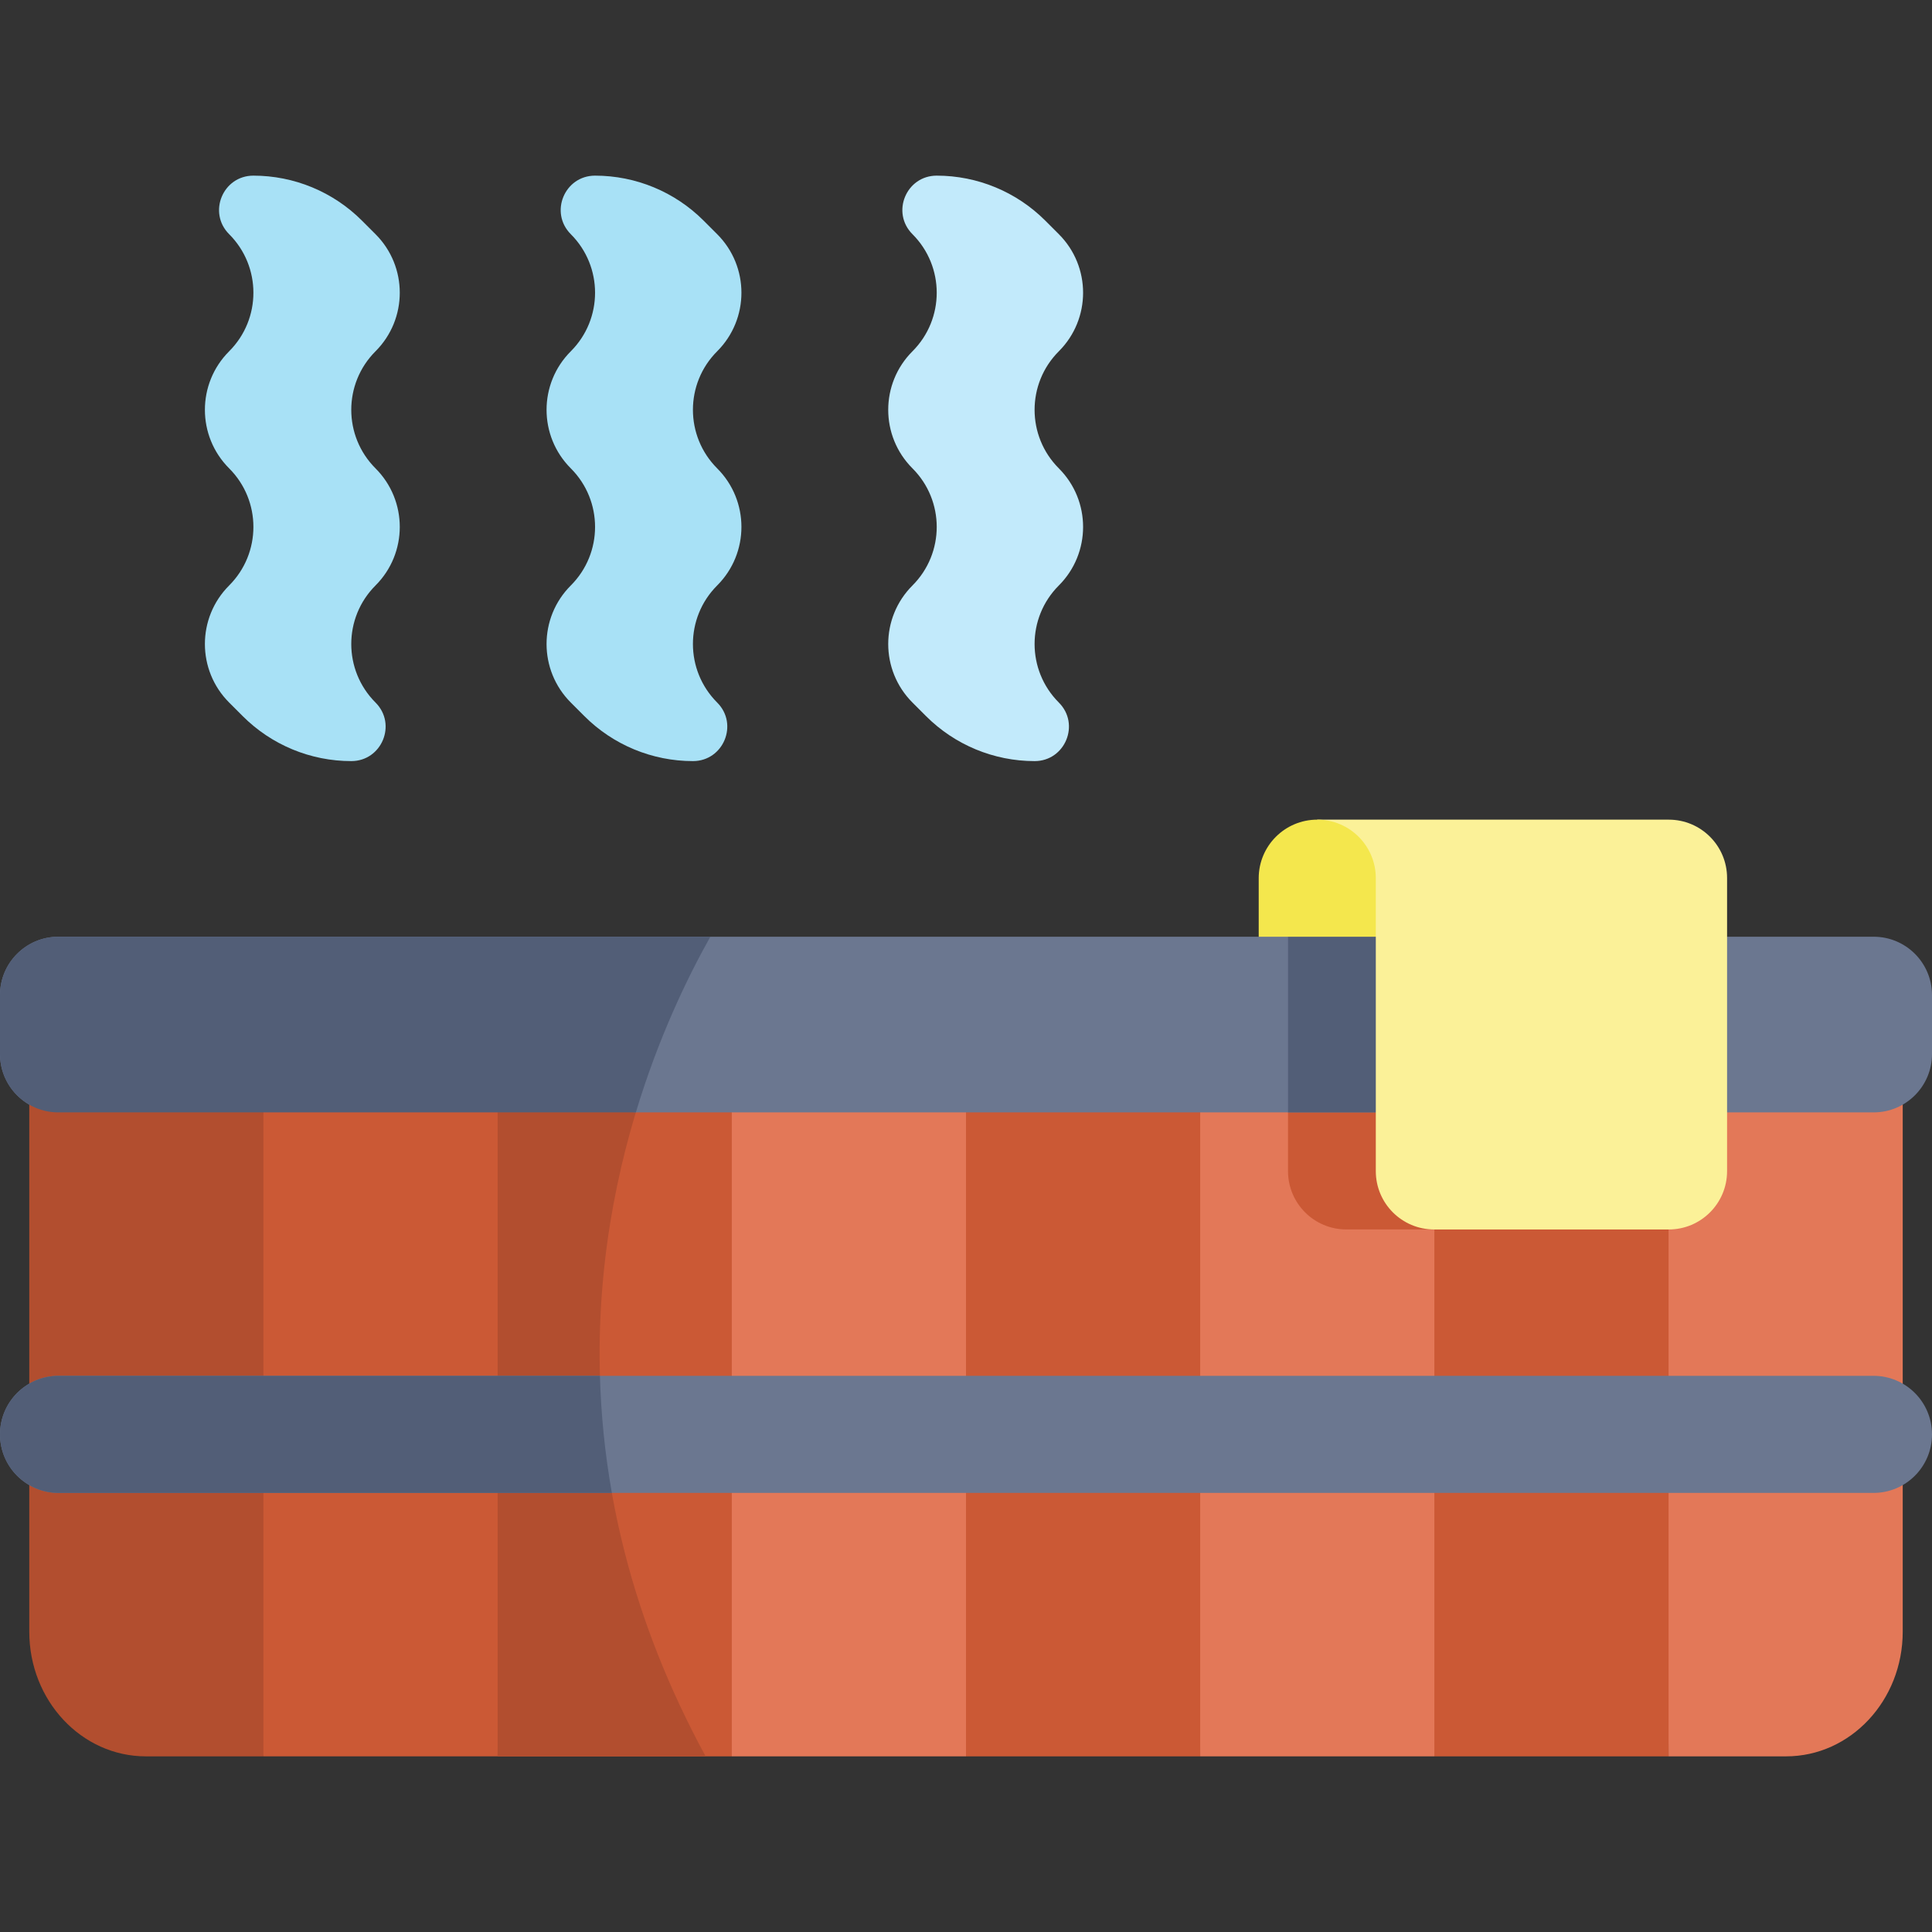 <svg id="Capa_1" enable-background="new 0 0 512 512" height="512" viewBox="0 0 512 512" width="512" xmlns="http://www.w3.org/2000/svg"><rect x="0" y="0" width="512" height="512" fill="#333333" stroke="none"/><g><path d="m69.814 282.987 6.182 91.233-6.182 91.233h-31.147c-17.072 0-30.909-14.794-30.909-33.047v-149.419z" fill="#b24e2f"/><path d="m198.056 374.22-4.122 91.233h-62.055l-6.182-91.233 6.182-91.234h62.055z" fill="#cb5935"/><path d="m187 465.453h-55.121l-6.182-91.233 6.182-91.234h40.532c-15.465 42.861-25.314 109.078 14.589 182.467z" fill="#b24e2f"/><path d="m69.814 282.987h62.066v182.466h-62.066z" fill="#cb5935"/><path d="m318.066 282.987 6.181 93.649-6.181 88.817h-62.066l-6.182-85.329 6.182-97.137z" fill="#cb5935"/><path d="m193.934 282.987h62.066v182.466h-62.066z" fill="#e37858"/><path d="m442.186 282.987 4.122 88.914-4.122 93.552h-62.065l-5.152-94.079 5.152-88.387z" fill="#cb5935"/><path d="m318.066 282.986h62.055v182.467h-62.055z" fill="#e37858"/><path d="m380.121 282.986v42.83h-23.326c-8.541 0-15.455-6.913-15.455-15.455v-27.375z" fill="#cb5935"/><path d="m504.242 282.987v149.418c0 18.253-13.837 33.047-30.909 33.047h-31.146v-182.465z" fill="#e37858"/><path d="m512 263.698v15.64c0 8.531-6.924 15.455-15.455 15.455h-328.038l-90.966-8.912-69.783 6.862c-4.636-2.669-7.758-7.676-7.758-13.405v-15.64c0-8.531 6.924-15.455 15.455-15.455h318.117l5.79-1.731 9.726-2.895 15.516 4.626h131.941c8.531.001 15.455 6.924 15.455 15.455z" fill="#6b7790"/><path d="m188.247 248.244c-6.038 10.746-13.744 26.665-19.741 46.549h-153.051c-8.531 0-15.455-6.923-15.455-15.455v-15.64c0-8.531 6.924-15.455 15.455-15.455h172.792z" fill="#525e77"/><path d="m434.428 248.244v46.549h-93.088v-46.549l-1.978-1.731 9.726-2.895 15.516 4.626z" fill="#525e77"/><path d="m512 380.123c0 4.286-1.741 8.171-4.544 10.973-2.802 2.802-6.687 4.543-10.973 4.543h-480.967c-8.572 0-15.516-6.944-15.516-15.516 0-4.286 1.741-8.17 4.544-10.973 2.802-2.802 6.687-4.543 10.973-4.543h480.967c8.572 0 15.516 6.944 15.516 15.516z" fill="#6b7790"/><path d="m158.987 364.607c.278 9.984 1.267 20.349 3.163 31.032h-146.634c-8.572 0-15.516-6.944-15.516-15.516 0-4.286 1.741-8.17 4.544-10.973 2.802-2.802 6.687-4.543 10.973-4.543z" fill="#525e77"/><path d="m457.693 232.67v77.696c0 8.535-6.919 15.455-15.455 15.455h-62.179c-8.535 0-15.455-6.919-15.455-15.455v-62.122l-11.953-10.458-3.563-20.57h93.15c8.535 0 15.455 6.919 15.455 15.454z" fill="#fbf198"/><path d="m364.604 232.731v15.513h-31.033v-15.513c0-8.572 6.955-15.516 15.516-15.516 4.286 0 8.17 1.731 10.973 4.544s4.544 6.685 4.544 10.972z" fill="#f4e74d"/><path d="m99.517 186.184c-8.569-8.569-8.569-22.462 0-31.03 8.569-8.569 8.569-22.462 0-31.03-8.569-8.569-8.569-22.462 0-31.03 8.569-8.569 8.569-22.462 0-31.03l-3.603-3.603c-7.627-7.627-17.972-11.912-28.758-11.912-8.097 0-12.152 9.79-6.427 15.515 8.569 8.569 8.569 22.462 0 31.03-8.569 8.569-8.569 22.462 0 31.03 8.569 8.569 8.569 22.462 0 31.03-8.569 8.569-8.569 22.462 0 31.03l3.603 3.603c7.627 7.627 17.972 11.912 28.758 11.912 8.098 0 12.153-9.79 6.427-15.515z" fill="#a8e1f6"/><path d="m190.06 186.184c-8.569-8.569-8.569-22.462 0-31.03 8.569-8.569 8.569-22.462 0-31.03-8.569-8.569-8.569-22.462 0-31.03 8.569-8.569 8.569-22.462 0-31.03l-3.603-3.603c-7.627-7.627-17.972-11.912-28.758-11.912-8.097 0-12.152 9.79-6.427 15.515 8.569 8.569 8.569 22.462 0 31.03-8.569 8.569-8.569 22.462 0 31.03 8.569 8.569 8.569 22.462 0 31.03-8.569 8.569-8.569 22.462 0 31.03l3.603 3.603c7.627 7.627 17.972 11.912 28.758 11.912 8.098 0 12.153-9.79 6.427-15.515z" fill="#a8e1f6"/><path d="m280.604 186.184c-8.569-8.569-8.569-22.462 0-31.03 8.569-8.569 8.569-22.462 0-31.03-8.569-8.569-8.569-22.462 0-31.03 8.569-8.569 8.569-22.462 0-31.03l-3.603-3.603c-7.627-7.627-17.972-11.912-28.758-11.912-8.097 0-12.152 9.79-6.427 15.515 8.569 8.569 8.569 22.462 0 31.03-8.569 8.569-8.569 22.462 0 31.03 8.569 8.569 8.569 22.462 0 31.03-8.569 8.569-8.569 22.462 0 31.03l3.603 3.603c7.627 7.627 17.972 11.912 28.758 11.912 8.097 0 12.152-9.79 6.427-15.515z" fill="#c2eafb"/></g></svg>